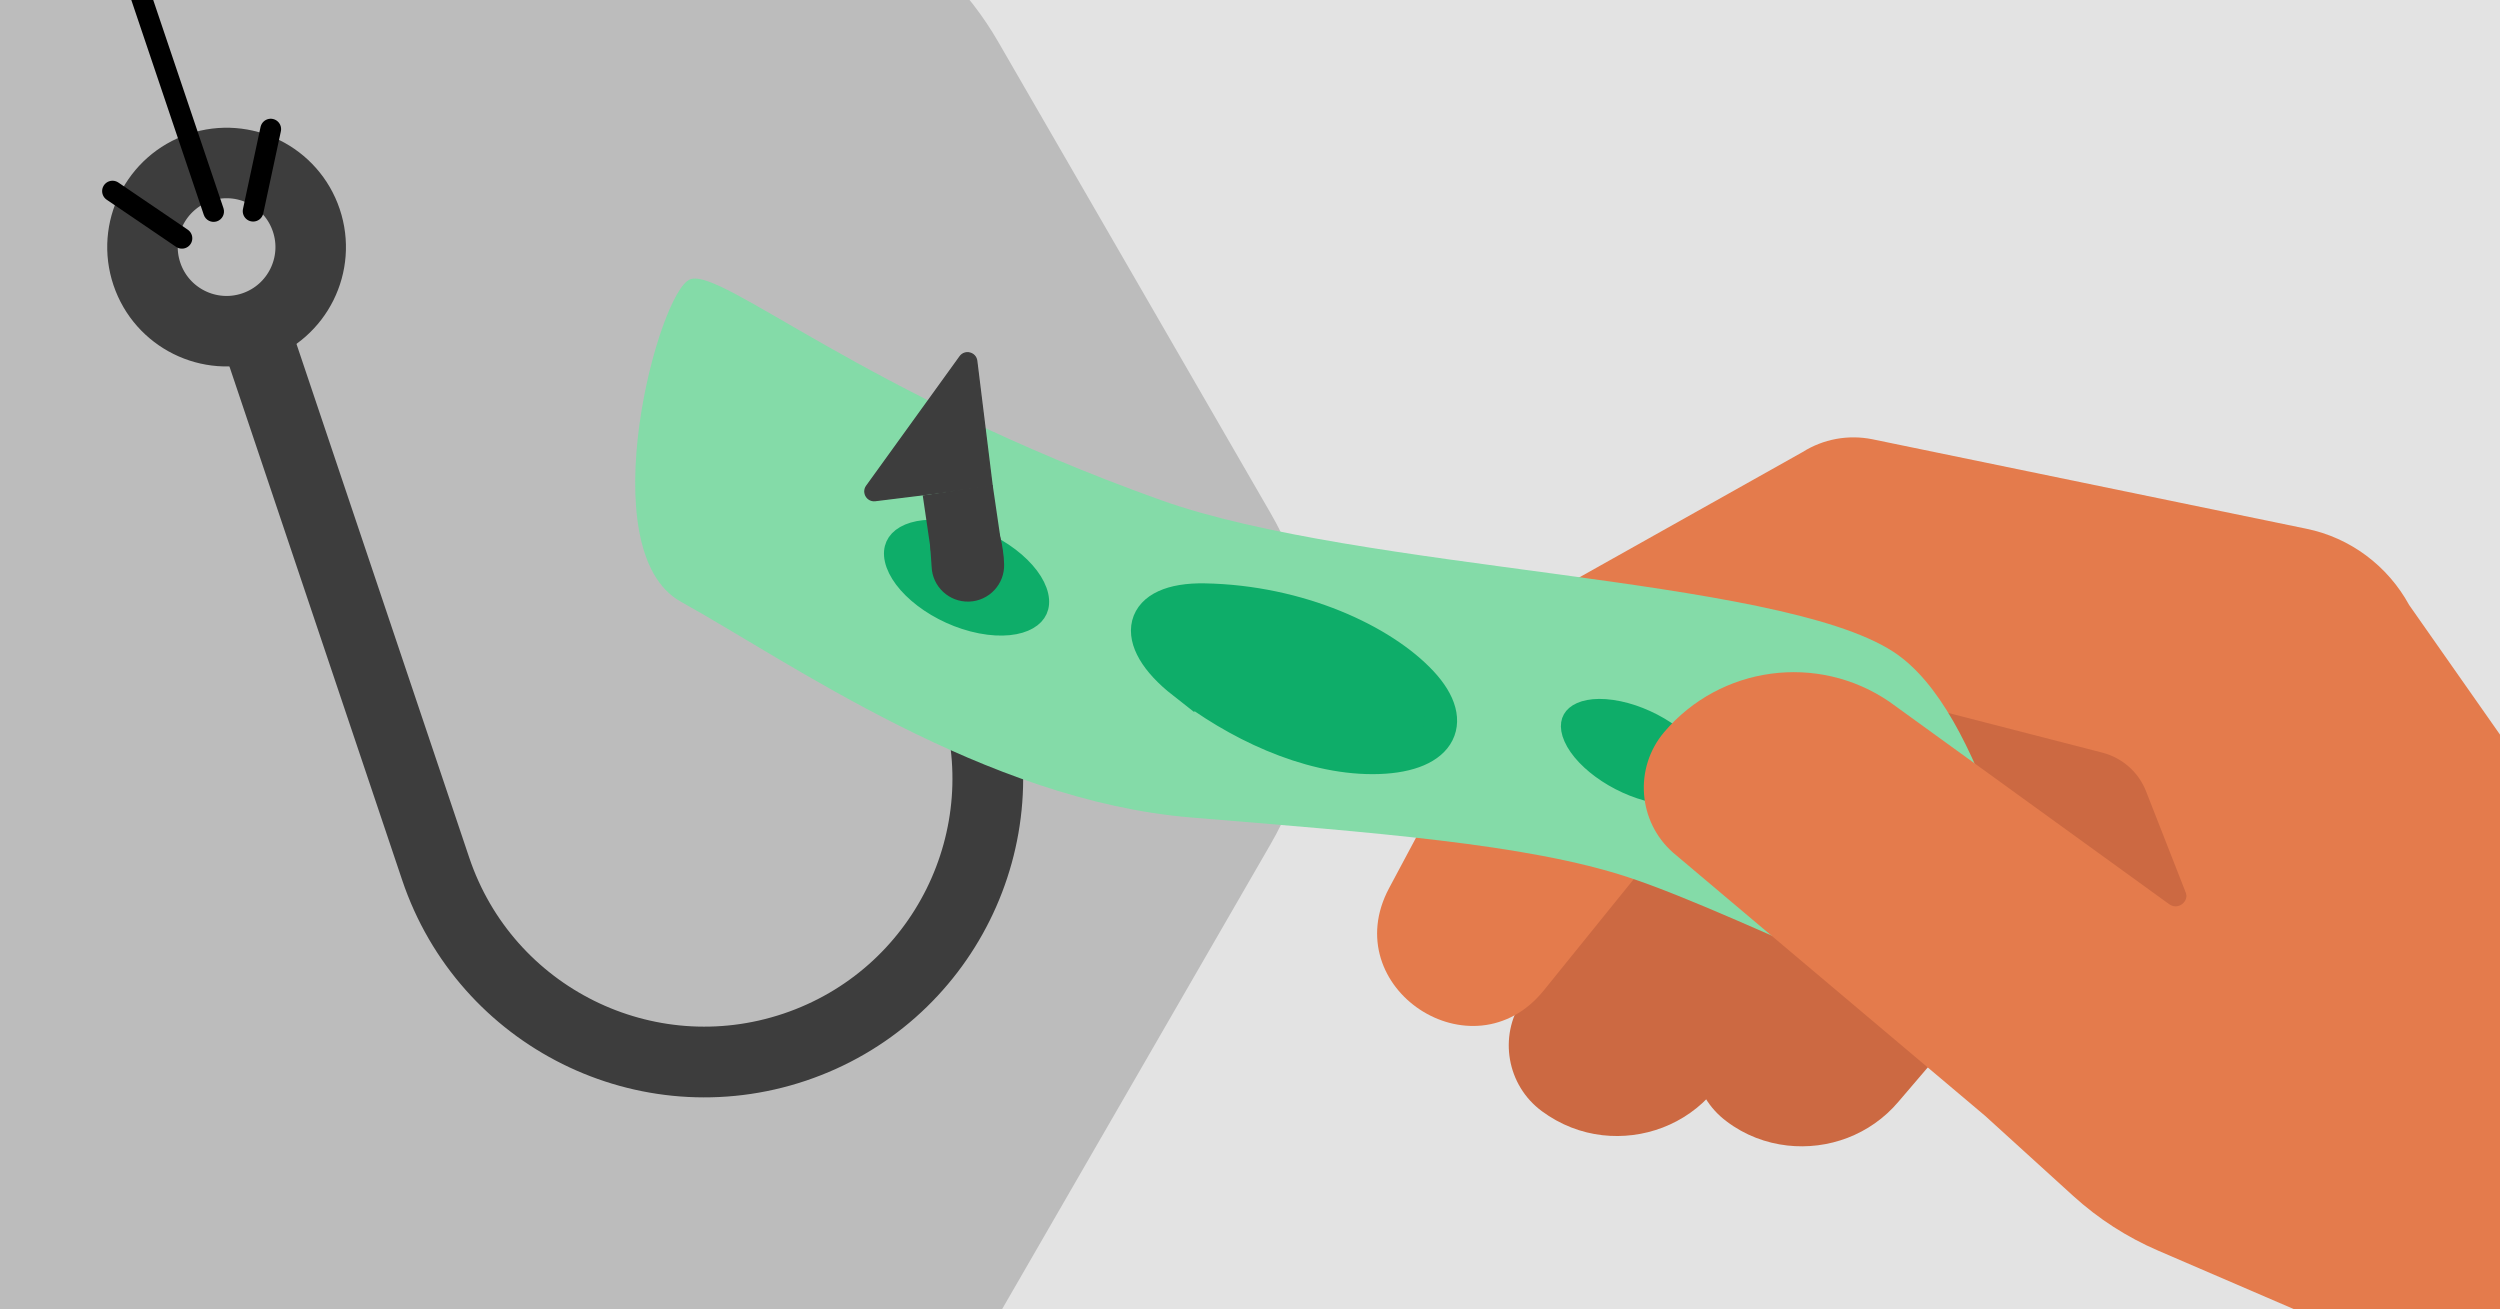 <svg width="968" height="507" viewBox="0 0 968 507" fill="none" xmlns="http://www.w3.org/2000/svg">
<rect x="0" y="0" width="968" height="507" fill="#333333" stroke="none"/>
<g clip-path="url(#clip0_14707_1278)">
<rect width="968" height="507" fill="#BCBCBC"/>
<g clip-path="url(#clip1_14707_1278)">
<rect width="968.79" height="507" fill="#E3E3E3"/>
<path d="M-7.477 -43H-218.374C-264.136 -43 -306.434 -18.613 -329.315 21.127L-434.839 203.726C-457.72 243.316 -457.72 292.24 -434.839 331.83L-329.315 514.576C-306.434 554.166 -264.136 578.703 -218.374 578.703H-7.477C38.285 578.703 80.587 554.317 103.468 514.576L208.992 331.83C231.873 292.24 231.873 243.316 208.992 203.726L103.468 21.127C80.587 -18.463 38.285 -43 -7.477 -43Z" fill="#BCBCBC"/>
<path d="M275.523 -48H64.626C18.864 -48 -23.434 -23.613 -46.315 16.127L-151.839 198.726C-174.72 238.316 -174.72 287.24 -151.839 326.83L-46.315 509.576C-23.434 549.166 18.864 573.703 64.626 573.703H275.523C321.285 573.703 363.587 549.317 386.468 509.576L491.992 326.83C514.873 287.24 514.873 238.316 491.992 198.726L386.468 16.127C363.587 -23.463 321.285 -48 275.523 -48Z" fill="#BCBCBC"/>
<path d="M98.12 126.542L168.708 336.43C188.027 393.874 250.255 424.78 307.698 405.461V405.461C365.141 386.142 396.047 323.914 376.728 266.471L373.586 257.129" stroke="#3D3D3D" stroke-width="27.384"/>
<path d="M364.12 206.242C365.45 203.292 369.708 203.503 370.74 206.571L386.313 252.876L343.104 267.407C340.159 268.398 337.447 265.403 338.724 262.57L364.12 206.242Z" fill="#3D3D3D" stroke="#3D3D3D" stroke-width="0.548"/>
<circle cx="87.736" cy="95.675" r="32.561" transform="rotate(-18.588 87.736 95.675)" stroke="#3D3D3D" stroke-width="27.299"/>
<path d="M693.928 387.003L663.536 422.56C652.594 435.516 636.242 441.338 620.466 439.554C612.192 438.611 604.158 435.524 596.995 430.239C583.393 420.16 580.286 401.324 589.328 387.513C590.045 386.475 590.728 385.525 591.533 384.522L591.883 384.152L643.007 319.174C649.169 311.852 722.676 354.048 720.592 356.478L693.997 386.827L693.928 387.003Z" fill="#CC6942"/>
<path d="M765.504 390.989L735.112 426.547C724.171 439.502 707.819 445.324 692.043 443.54C683.769 442.597 675.612 439.563 668.572 434.226C654.969 424.147 651.863 405.311 660.905 391.5C661.622 390.462 662.305 389.512 663.11 388.508L663.46 388.139L714.584 323.161C720.746 315.838 794.253 358.035 792.169 360.464L765.574 390.813L765.504 390.989Z" fill="#CC6942"/>
<path d="M708.133 262.501L838.089 286.807L869.964 371.09L708.133 262.501Z" fill="#CC6942"/>
<path d="M724.971 170.078L893.048 204.731C909.987 208.198 924.505 219.047 932.818 234.251L1015.91 352.8C1022.29 361.845 1029.67 370.167 1037.86 377.486L1162.57 474.802L1053.83 632.942L910.572 509.511L830.941 306.356C828.058 299.005 821.809 293.472 814.164 291.455L717.786 266.637L670.283 293.776L597.73 383.522C570.213 417.474 517.274 382.422 537.858 343.887L589.406 247.331C594.561 237.676 602.056 229.559 611.313 223.669L697.974 175.033C705.986 169.971 715.641 168.206 724.971 170.078Z" fill="#E47B4C"/>
<path d="M800.771 400.731C783.65 357.621 768.757 275.493 733.044 252.329C687.88 223.028 526.734 221.292 449.368 193.602C334.117 152.326 279.671 103.796 267.3 108.129C254.928 112.463 228.16 213.349 263.662 233C305.611 256.232 381.243 309.911 461.204 316.535C531.669 322.365 591.042 326.708 630.386 339.65C676.201 354.732 776.353 407.279 770.116 391.584L800.771 400.731Z" fill="#84DBA8"/>
<g opacity="0.34">
<path d="M458.041 264.284C478.383 280.192 506.029 293.504 531.543 293.455C557.058 293.406 565.495 280.291 550.412 264.141C535.329 247.991 503.133 232.854 466.421 232.173C440.458 231.687 436.687 247.589 458.037 264.309L458.041 264.284Z" fill="white"/>
</g>
<path d="M458.041 264.284C478.383 280.192 506.029 293.504 531.543 293.455C557.058 293.406 565.495 280.291 550.412 264.141C535.329 247.991 503.133 232.854 466.421 232.173C440.458 231.687 436.687 247.589 458.037 264.309L458.041 264.284Z" fill="#0EAD69" stroke="#0EAD69" stroke-width="12.594" stroke-miterlimit="10"/>
<path d="M379.671 242.118L379.671 242.118C371.434 240.52 363.439 236.78 357.221 232.047C350.932 227.26 346.842 221.76 345.743 216.831C345.209 214.431 345.447 212.479 346.151 210.919C346.86 209.35 348.145 207.945 350.086 206.829C354.042 204.553 360.546 203.612 368.832 205.22L368.832 205.221C377.069 206.819 385.063 210.559 391.281 215.291C397.571 220.079 401.661 225.579 402.759 230.507C403.294 232.908 403.056 234.86 402.351 236.42C401.643 237.989 400.358 239.393 398.417 240.51C394.461 242.786 387.956 243.727 379.671 242.118Z" fill="#0EAD69" stroke="#0EAD69" stroke-width="6.36"/>
<path d="M642.966 308.045C635.817 307.02 628.303 303.968 621.988 299.827C615.627 295.657 610.819 290.607 608.69 285.824C607.64 283.465 607.41 281.557 607.634 280.096C607.851 278.679 608.522 277.484 609.671 276.501C612.084 274.44 616.928 273.122 624.187 274.163C631.337 275.188 638.85 278.24 645.165 282.381C651.526 286.551 656.335 291.602 658.464 296.385C659.514 298.743 659.743 300.652 659.52 302.112C659.303 303.529 658.632 304.725 657.482 305.707C655.07 307.768 650.226 309.086 642.966 308.045Z" fill="#0EAD69" stroke="#0EAD69" stroke-width="6.36"/>
<path d="M944.123 537.784C933.139 528.54 920.772 520.987 907.585 515.245L835.636 484.248C823.557 479.047 812.456 471.895 802.738 463.052L768.566 431.989L647.814 330.138C634.17 318.109 632.639 297.355 644.351 283.484C666.129 257.837 703.769 252.73 731.551 271.693L839.928 350.114C843.324 352.581 847.864 349.092 846.29 345.109L846.06 344.407L944.192 537.608L944.123 537.784Z" fill="#E47B4C"/>
<path fill-rule="evenodd" clip-rule="evenodd" d="M364.734 222.079C363.101 222.318 361.584 221.188 361.344 219.555L357.282 191.826L384.378 187.856L388.44 215.586C388.679 217.219 387.549 218.737 385.916 218.976L364.734 222.079Z" fill="#3D3D3D"/>
<path d="M371.741 138.09C373.634 135.465 377.764 136.525 378.161 139.736L384.15 188.221L338.907 193.81C335.823 194.191 333.766 190.714 335.584 188.194L371.741 138.09Z" fill="#3D3D3D" stroke="#3D3D3D" stroke-width="0.548"/>
<path d="M388.793 218.386C389.078 226.137 383.026 232.652 375.275 232.937C367.524 233.222 361.009 227.17 360.724 219.419C360.439 211.667 356.562 194.562 374.242 204.868C385.446 190.578 388.508 210.635 388.793 218.386Z" fill="#3D3D3D"/>
<path d="M78.904 83.177C79.614 85.281 81.894 86.411 83.998 85.701C86.102 84.991 87.232 82.71 86.523 80.606L78.904 83.177ZM86.523 80.606L4.196 -163.416L-3.422 -160.846L78.904 83.177L86.523 80.606Z" fill="black"/>
<path d="M98.012 81.764L104.822 49.997" stroke="black" stroke-width="8.041" stroke-linecap="round"/>
<path d="M70.438 92.26L43.566 74" stroke="black" stroke-width="8.041" stroke-linecap="round"/>
</g>
</g>
<defs>
<clipPath id="clip0_14707_1278">
<rect width="968" height="507" fill="white"/>
</clipPath>
<clipPath id="clip1_14707_1278">
<rect width="968.79" height="507" fill="white"/>
</clipPath>
</defs>
</svg>
